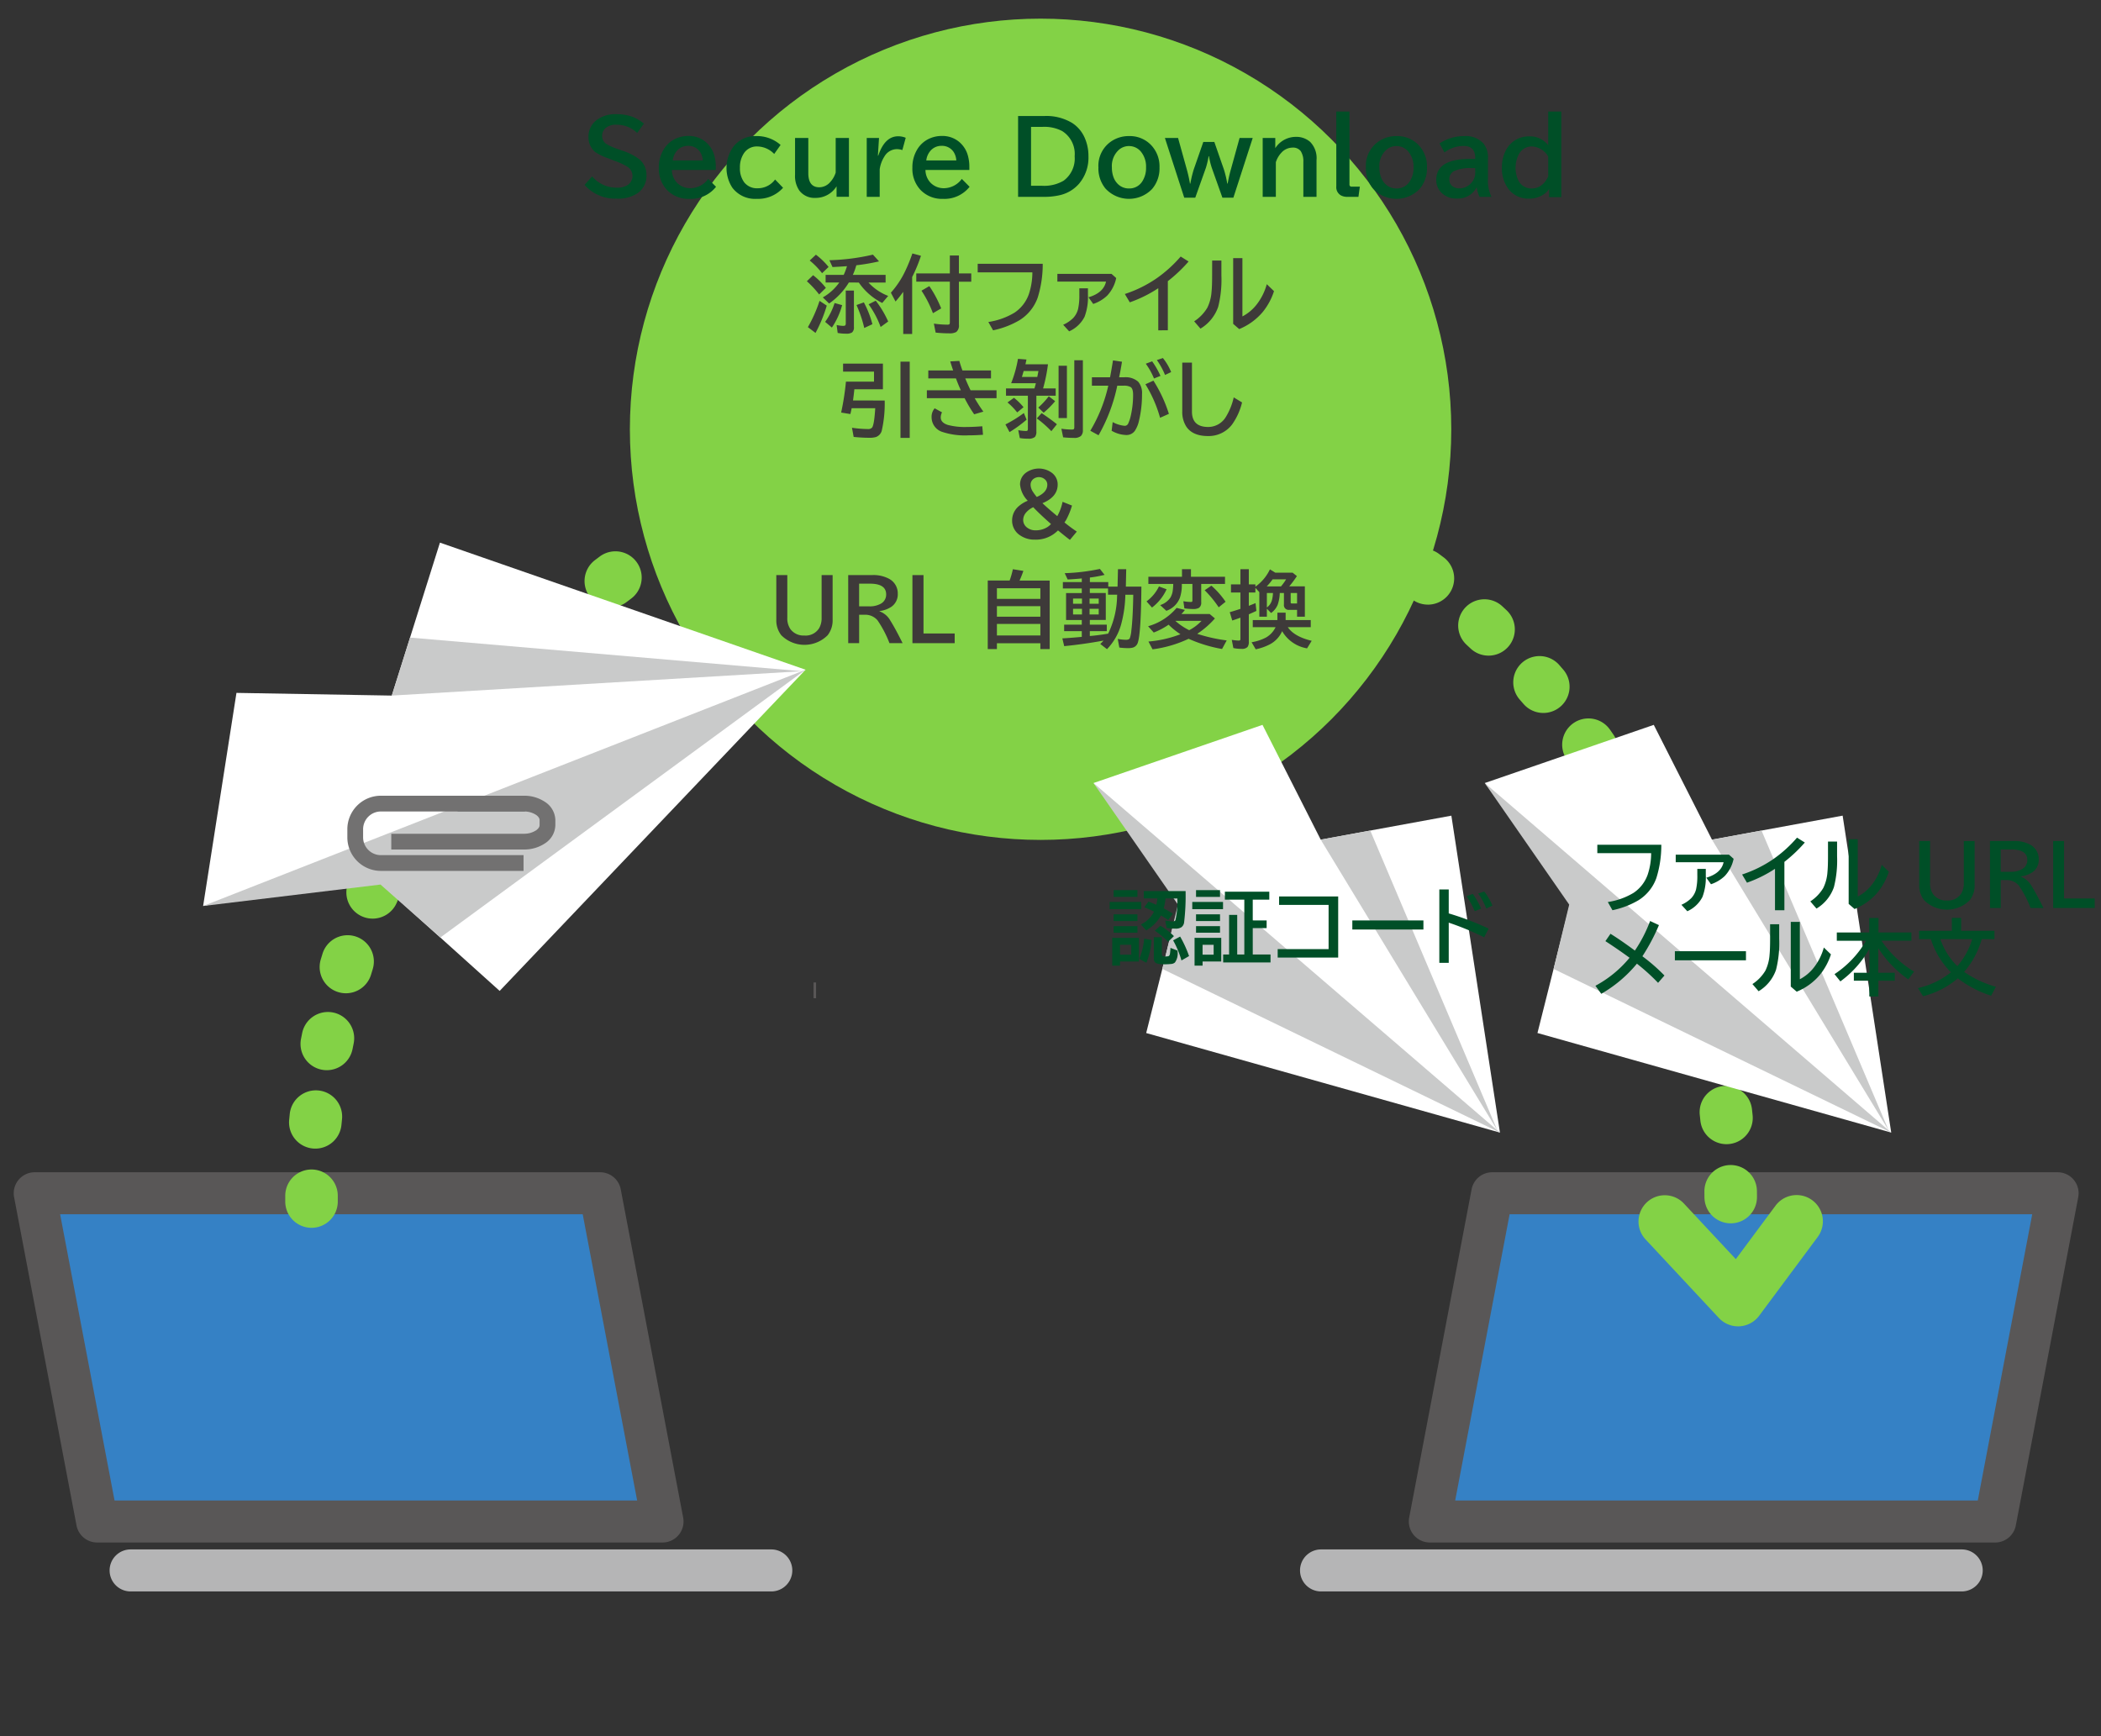 <svg xmlns="http://www.w3.org/2000/svg" width="400" height="330.627" viewBox="0 0 400 330.627">
  <rect x="0" y="0" width="400" height="330.627" fill="#333333" stroke="none"/>
  <g id="img_hennge02" transform="translate(-455.981 -438.775)">
    <rect id="長方形_630" data-name="長方形 630" width="400" height="330.627" transform="translate(455.981 438.775)" fill="#fff" opacity="0"/>
    <g id="グループ_629" data-name="グループ 629">
      <path id="パス_1643" data-name="パス 1643" d="M462.594,665.99H570.233l11.882,62.5H474.477Z" fill="#3581c5"/>
      <path id="パス_1643_-_アウトライン" data-name="パス 1643 - アウトライン" d="M462.594,661.99H570.233a4,4,0,0,1,3.93,3.253l11.883,62.5a4,4,0,0,1-3.93,4.747H474.477a4,4,0,0,1-3.93-3.253l-11.882-62.5a4,4,0,0,1,3.93-4.747Zm104.327,8H467.427l10.362,54.5h99.495Z" fill="#595757"/>
      <path id="線_22" data-name="線 22" d="M121.975,4H0A4,4,0,0,1-4,0,4,4,0,0,1,0-4H121.975a4,4,0,0,1,4,4A4,4,0,0,1,121.975,4Z" transform="translate(480.849 737.808)" fill="#b5b5b6"/>
    </g>
    <g id="グループ_630" data-name="グループ 630">
      <path id="パス_1644" data-name="パス 1644" d="M847.717,665.99H740.079l-11.882,62.5H835.835Z" fill="#3581c5"/>
      <path id="パス_1644_-_アウトライン" data-name="パス 1644 - アウトライン" d="M740.079,661.99H847.717a4,4,0,0,1,3.93,4.747l-11.882,62.5a4,4,0,0,1-3.93,3.253H728.2a4,4,0,0,1-3.93-4.747l11.882-62.5A4,4,0,0,1,740.079,661.99Zm102.806,8H743.39l-10.362,54.5h99.495Z" fill="#595757"/>
      <path id="線_23" data-name="線 23" d="M121.975,4H0A4,4,0,0,1-4,0,4,4,0,0,1,0-4H121.975a4,4,0,0,1,4,4A4,4,0,0,1,121.975,4Z" transform="translate(707.488 737.808)" fill="#b5b5b6"/>
    </g>
    <path id="パス_1645" data-name="パス 1645" d="M515.29,672.567a5,5,0,0,1-5-5l0-1.137a5,5,0,1,1,10,.07l0,1.067A5,5,0,0,1,515.29,672.567Zm270.194-.852a5,5,0,0,1-5-4.973l-.009-1.066a5,5,0,0,1,10-.123l.01,1.135a5,5,0,0,1-4.973,5.027ZM516.02,657.489q-.241,0-.486-.023a5,5,0,0,1-4.5-5.457l.113-1.131a5,5,0,0,1,9.947,1.031l-.106,1.06A5,5,0,0,1,516.02,657.489Zm268.654-.847a5,5,0,0,1-4.968-4.493l-.112-1.058a5,5,0,1,1,9.941-1.086l.119,1.129a5,5,0,0,1-4.98,5.508ZM518.2,642.553a5,5,0,0,1-4.911-5.966l.223-1.113a5,5,0,0,1,9.8,2l-.209,1.043A5,5,0,0,1,518.2,642.553Zm264.208-.833a5,5,0,0,1-4.9-4.009l-.215-1.041a5,5,0,1,1,9.787-2.055l.229,1.111a5,5,0,0,1-4.906,5.993ZM521.84,627.907a5,5,0,0,1-4.788-6.448l.333-1.087a5,5,0,0,1,9.551,2.963l-.311,1.017A5,5,0,0,1,521.84,627.907Zm256.849-.813a5,5,0,0,1-4.776-3.528l-.317-1.016a5,5,0,0,1,9.534-3.016l.339,1.086a5,5,0,0,1-4.78,6.475Zm-251.767-13.4a5,5,0,0,1-4.615-6.921l.44-1.048a5,5,0,0,1,9.205,3.906l-.412.98A5,5,0,0,1,526.922,613.695Zm246.605-.784a5,5,0,0,1-4.608-3.056l-.417-.977a5,5,0,0,1,9.183-3.959l.446,1.045a5,5,0,0,1-4.6,6.947ZM533.412,600.069a5,5,0,0,1-4.394-7.379l.545-1a5,5,0,1,1,8.761,4.822l-.509.933A5,5,0,0,1,533.412,600.069Zm233.546-.746a5,5,0,0,1-4.389-2.6l-.515-.931a5,5,0,1,1,8.733-4.872l.551,1a5,5,0,0,1-4.38,7.4ZM541.264,587.178a5,5,0,0,1-4.126-7.819l.645-.937a5,5,0,1,1,8.217,5.7l-.6.875A5,5,0,0,1,541.264,587.178Zm217.768-.7a4.994,4.994,0,0,1-4.118-2.158l-.607-.871a5,5,0,0,1,8.184-5.747l.65.933a5,5,0,0,1-4.109,7.843Zm-208.62-11.3a5,5,0,0,1-3.81-8.235l.74-.866a5,5,0,0,1,7.575,6.529l-.69.807A4.989,4.989,0,0,1,550.412,575.172Zm199.4-.647a4.988,4.988,0,0,1-3.8-1.742l-.695-.8a5,5,0,1,1,7.536-6.574l.745.861a5,5,0,0,1-3.791,8.258ZM560.781,564.2a5,5,0,0,1-3.446-8.624l.829-.782A5,5,0,0,1,565,562.1l-.771.727A4.983,4.983,0,0,1,560.781,564.2Zm178.6-.584a4.983,4.983,0,0,1-3.422-1.355l-.776-.723a5,5,0,0,1,6.788-7.343l.834.777a5,5,0,0,1-3.424,8.645Zm-167.106-9.2a5,5,0,0,1-3.031-8.979l.91-.687a5,5,0,0,1,5.991,8.007l-.846.638A4.978,4.978,0,0,1,572.273,554.414Zm155.553-.513a4.977,4.977,0,0,1-3-1l-.85-.633a5,5,0,1,1,5.941-8.044l.915.681a5,5,0,0,1-3.007,9Zm-143.049-7.939a5,5,0,0,1-2.567-9.294l.983-.581a5,5,0,0,1,5.052,8.63l-.911.539A4.977,4.977,0,0,1,584.777,545.962Zm130.491-.434a4.977,4.977,0,0,1-2.53-.691l-.915-.533a5,5,0,0,1,5-8.662l.986.575a5,5,0,0,1-2.539,9.311Zm-117.111-6.542a5,5,0,0,1-2.054-9.561l1.044-.464a5,5,0,0,1,4.024,9.155l-.967.43A4.983,4.983,0,0,1,598.158,538.986Zm103.685-.346a4.982,4.982,0,0,1-2.018-.428l-.969-.423a5,5,0,0,1,3.964-9.181l1.047.457a5,5,0,0,1-2.024,9.575Zm-89.586-5.026a5,5,0,0,1-1.5-9.771l1.092-.339a5,5,0,0,1,2.92,9.564l-1.009.313A5,5,0,0,1,612.257,533.614Zm75.453-.253a5,5,0,0,1-1.471-.222l-1.012-.306a5,5,0,1,1,2.856-9.584l1.095.331a5,5,0,0,1-1.468,9.781Zm-60.817-3.414a5,5,0,0,1-.918-9.915l1.124-.206a5,5,0,1,1,1.761,9.844l-1.039.19A5.025,5.025,0,0,1,626.892,529.947Zm46.158-.154a5.026,5.026,0,0,1-.9-.081l-1.04-.184a5,5,0,1,1,1.7-9.855l1.125.2a5,5,0,0,1-.885,9.921Zm-31.187-1.744a5,5,0,0,1-.328-9.989l1.142-.071a5,5,0,1,1,.579,9.983l-1.055.066C642.087,528.045,641.974,528.049,641.863,528.049Zm16.2-.054q-.151,0-.3-.009l-1.056-.059a5,5,0,1,1,.513-9.987l1.143.064a5,5,0,0,1-.295,9.991Z" fill="#83d246"/>
    <path id="パス_1646" data-name="パス 1646" d="M786.887,691.328a5,5,0,0,1-3.656-1.589l-13.957-14.96a5,5,0,0,1,7.312-6.822l9.866,10.575,7.579-10.2a5,5,0,0,1,8.026,5.965L790.9,689.311a5,5,0,0,1-3.734,2.01Q787.027,691.328,786.887,691.328Z" fill="#83d246"/>
    <circle id="楕円形_15" data-name="楕円形 15" cx="78.191" cy="78.191" r="78.191" transform="translate(575.901 442.325)" fill="#83d246"/>
    <g id="グループ_631" data-name="グループ 631">
      <path id="パス_1647" data-name="パス 1647" d="M568.708,472.359a6.077,6.077,0,0,0,4.731,2.153A3.654,3.654,0,0,0,575.49,474a2.089,2.089,0,0,0,.12-3.358,11.717,11.717,0,0,0-2.505-1.2l-.352-.138-.631-.25c-.043-.02-.12-.05-.231-.094a10.68,10.68,0,0,1-2.645-1.271c-.061-.055-.139-.132-.232-.231a3.642,3.642,0,0,1-.993-2.57,3.911,3.911,0,0,1,1.392-3.127,5.862,5.862,0,0,1,3.934-1.242,8.7,8.7,0,0,1,3.08.509,8.086,8.086,0,0,1,2.143,1.281l-1.281,1.781a5.5,5.5,0,0,0-3.924-1.559,2.92,2.92,0,0,0-2.171.7,1.99,1.99,0,0,0-.575,1.437,1.782,1.782,0,0,0,.835,1.54,11.144,11.144,0,0,0,2.245.983l.742.27a10.376,10.376,0,0,1,3.359,1.725,3.88,3.88,0,0,1,1.262,2.96,3.986,3.986,0,0,1-1.736,3.442,6.635,6.635,0,0,1-3.9,1.011,7.809,7.809,0,0,1-6.151-2.607Z" fill="#004f27"/>
      <path id="パス_1648" data-name="パス 1648" d="M592.263,471.135H583.9a3.589,3.589,0,0,0,.928,2.392,3.5,3.5,0,0,0,2.644,1.086,4.261,4.261,0,0,0,3.348-1.771l1.485,1.5a6.108,6.108,0,0,1-5.065,2.3,5.645,5.645,0,0,1-4.277-1.7,5.867,5.867,0,0,1-1.549-4.212,6.52,6.52,0,0,1,1.011-3.645,5.178,5.178,0,0,1,2.4-1.995,5.691,5.691,0,0,1,2.2-.427,4.989,4.989,0,0,1,3.183,1.039,5.193,5.193,0,0,1,1.836,2.959,7.572,7.572,0,0,1,.214,1.818Zm-2.487-1.81a3.278,3.278,0,0,0-.5-1.6,2.64,2.64,0,0,0-2.319-1.179,2.724,2.724,0,0,0-2.227,1.1,3.321,3.321,0,0,0-.667,1.678Z" fill="#004f27"/>
      <path id="パス_1649" data-name="パス 1649" d="M605.066,474.529a6.345,6.345,0,0,1-5,2.107,5.4,5.4,0,0,1-4.675-2.144,6.915,6.915,0,0,1,.214-7.783,5.236,5.236,0,0,1,4.313-2.022,6.792,6.792,0,0,1,4.676,1.688l-1.216,1.717a4.547,4.547,0,0,0-3.237-1.43,2.92,2.92,0,0,0-2.524,1.29,4.719,4.719,0,0,0-.761,2.755,4.434,4.434,0,0,0,.79,2.756,3.059,3.059,0,0,0,2.569,1.16,4.057,4.057,0,0,0,3.331-1.67Z" fill="#004f27"/>
      <path id="パス_1650" data-name="パス 1650" d="M607.348,465.049h2.523v6.688q0,2.7,2.106,2.7a2.788,2.788,0,0,0,2.06-.985,4.832,4.832,0,0,0,1.048-1.808v-6.6h2.523v11.207h-2.356v-2a4.683,4.683,0,0,1-4,2.208,3.631,3.631,0,0,1-3.09-1.4,4.871,4.871,0,0,1-.816-2.988Z" fill="#004f27"/>
      <path id="パス_1651" data-name="パス 1651" d="M623.119,468.406h.074q1.234-3.683,3.794-3.682a3.66,3.66,0,0,1,1.429.288l-.641,2.338a3.275,3.275,0,0,0-1.066-.177,2.776,2.776,0,0,0-2.365,1.429,6.113,6.113,0,0,0-.882,2.412v5.242h-2.468V465.049h2.338Z" fill="#004f27"/>
      <path id="パス_1652" data-name="パス 1652" d="M640.532,471.135h-8.358a3.584,3.584,0,0,0,.928,2.392,3.494,3.494,0,0,0,2.643,1.086,4.263,4.263,0,0,0,3.349-1.771l1.484,1.5a6.106,6.106,0,0,1-5.064,2.3,5.645,5.645,0,0,1-4.278-1.7,5.867,5.867,0,0,1-1.549-4.212,6.52,6.52,0,0,1,1.011-3.645,5.185,5.185,0,0,1,2.4-1.995,5.687,5.687,0,0,1,2.2-.427,4.984,4.984,0,0,1,3.182,1.039,5.182,5.182,0,0,1,1.836,2.959,7.52,7.52,0,0,1,.214,1.818Zm-2.486-1.81a3.3,3.3,0,0,0-.5-1.6,2.641,2.641,0,0,0-2.319-1.179,2.721,2.721,0,0,0-2.227,1.1,3.331,3.331,0,0,0-.668,1.678Z" fill="#004f27"/>
      <path id="パス_1653" data-name="パス 1653" d="M649.81,460.864h5.028a9.511,9.511,0,0,1,5.269,1.327,6.432,6.432,0,0,1,2.431,2.932,8.493,8.493,0,0,1,.668,3.414,7.663,7.663,0,0,1-1.81,5.241,6.851,6.851,0,0,1-3.488,2.124,12.9,12.9,0,0,1-3.219.354H649.81Zm2.467,2.07v11.215h2.069a7.345,7.345,0,0,0,4.129-.964,5.237,5.237,0,0,0,2.105-4.648,5.145,5.145,0,0,0-2.375-4.806,7.342,7.342,0,0,0-3.748-.8Z" fill="#004f27"/>
      <path id="パス_1654" data-name="パス 1654" d="M670.943,464.687a5.583,5.583,0,0,1,4.213,1.735,5.867,5.867,0,0,1,1.576,4.239,6,6,0,0,1-1.41,4.1,6.092,6.092,0,0,1-8.9-.112,6.056,6.056,0,0,1-1.318-3.989,5.606,5.606,0,0,1,2.478-4.991A5.886,5.886,0,0,1,670.943,464.687Zm-.037,1.9a2.886,2.886,0,0,0-1.947.752,4.149,4.149,0,0,0-1.29,3.321,5.272,5.272,0,0,0,.315,1.874,3.484,3.484,0,0,0,.872,1.326,2.926,2.926,0,0,0,2.079.8,2.88,2.88,0,0,0,2.532-1.364,4.694,4.694,0,0,0,.705-2.644,4.467,4.467,0,0,0-.945-2.96A2.915,2.915,0,0,0,670.906,466.588Z" fill="#004f27"/>
      <path id="パス_1655" data-name="パス 1655" d="M677.763,465.049h2.505l1.678,6.039a26.025,26.025,0,0,1,.585,2.644h.074a22.786,22.786,0,0,1,.631-2.644l1.837-5.279h2.1l1.837,5.279a19.2,19.2,0,0,1,.584,2.422l.047.222h.074a23.257,23.257,0,0,1,.594-2.644l1.67-6.039h2.5L690.8,476.413H688.71l-2.031-5.706a13.528,13.528,0,0,1-.52-2.18h-.074a16.779,16.779,0,0,1-.511,2.18l-2.032,5.706h-2.1Z" fill="#004f27"/>
      <path id="パス_1656" data-name="パス 1656" d="M698.776,465.049v1.938a4.661,4.661,0,0,1,3.9-2.152,4,4,0,0,1,2.727.946,4.405,4.405,0,0,1,1.225,3.489v6.986H704.12v-6.671a3.519,3.519,0,0,0-.491-2.022,1.811,1.811,0,0,0-1.6-.678,2.857,2.857,0,0,0-2.088.965,4.67,4.67,0,0,0-1.057,1.818v6.588h-2.505V465.049Z" fill="#004f27"/>
      <path id="パス_1657" data-name="パス 1657" d="M710.391,460.011H712.9v13.87a.384.384,0,0,0,.436.435h1.54l-.268,1.94H712.5a2.472,2.472,0,0,1-1.216-.27,1.787,1.787,0,0,1-.89-1.725Z" fill="#004f27"/>
      <path id="パス_1658" data-name="パス 1658" d="M721.867,464.687a5.584,5.584,0,0,1,4.213,1.735,5.867,5.867,0,0,1,1.576,4.239,6,6,0,0,1-1.41,4.1,6.092,6.092,0,0,1-8.9-.112,6.056,6.056,0,0,1-1.318-3.989,5.6,5.6,0,0,1,2.478-4.991A5.884,5.884,0,0,1,721.867,464.687Zm-.037,1.9a2.884,2.884,0,0,0-1.947.752,4.146,4.146,0,0,0-1.29,3.321,5.272,5.272,0,0,0,.315,1.874,3.484,3.484,0,0,0,.872,1.326,2.925,2.925,0,0,0,2.078.8,2.881,2.881,0,0,0,2.533-1.364,4.694,4.694,0,0,0,.705-2.644,4.463,4.463,0,0,0-.946-2.96A2.912,2.912,0,0,0,721.83,466.588Z" fill="#004f27"/>
      <path id="パス_1659" data-name="パス 1659" d="M736.841,469.037v-.176q0-2.29-2.18-2.291a5.941,5.941,0,0,0-3.674,1.234l-.946-1.716a8.423,8.423,0,0,1,4.7-1.4,4.585,4.585,0,0,1,3.683,1.419,4.287,4.287,0,0,1,.844,2.876V472.9a6.936,6.936,0,0,0,.668,3.359h-2.263a5.294,5.294,0,0,1-.53-1.764h-.064a3.971,3.971,0,0,1-1.521,1.569,4.319,4.319,0,0,1-2.255.519,3.951,3.951,0,0,1-2.746-.974,3.34,3.34,0,0,1-1.132-2.6q0-3.971,6.42-3.971Zm0,1.744H736.1a7.386,7.386,0,0,0-3.256.557,1.682,1.682,0,0,0-.928,1.633,1.51,1.51,0,0,0,.557,1.234,2.085,2.085,0,0,0,1.373.436,2.939,2.939,0,0,0,2.013-.8,2.864,2.864,0,0,0,.983-2.246Z" fill="#004f27"/>
      <path id="パス_1660" data-name="パス 1660" d="M750.739,460.011h2.487v16.3h-2.321v-1.539a3.8,3.8,0,0,1-1,1,4.94,4.94,0,0,1-2.829.826,4.708,4.708,0,0,1-4-1.967,6.479,6.479,0,0,1-1.15-3.934,6.884,6.884,0,0,1,.807-3.4,4.829,4.829,0,0,1,4.277-2.551,4.378,4.378,0,0,1,3.73,1.689Zm0,8.572a3.814,3.814,0,0,0-3.09-1.921,2.746,2.746,0,0,0-2.476,1.439,5.673,5.673,0,0,0-.149,4.972,2.745,2.745,0,0,0,2.607,1.587,3.032,3.032,0,0,0,2.189-.928,4.22,4.22,0,0,0,.919-1.392Z" fill="#004f27"/>
    </g>
    <g id="グループ_632" data-name="グループ 632">
      <path id="パス_1661" data-name="パス 1661" d="M611.932,494.843a18.565,18.565,0,0,0-2.336-2.516l1.187-1.148a13.685,13.685,0,0,1,2.43,2.414Zm-2.141,6.226a26.592,26.592,0,0,0,2.219-5.007l1.375.906a26.975,26.975,0,0,1-2.141,5.2Zm2.7-10.273a14.816,14.816,0,0,0-2.351-2.414l1.179-1.109a13.644,13.644,0,0,1,2.414,2.335Zm5.1,1.773a13.189,13.189,0,0,1-3.758,4l-1.2-1.164a9.675,9.675,0,0,0,3.133-2.836h-2.6v-1.453h3.445a12.247,12.247,0,0,0,.625-1.656q-1.359.1-2.757.164l-.594-1.3a41,41,0,0,0,8.289-1.062l1.164,1.281a37.507,37.507,0,0,1-4.328.742,11.753,11.753,0,0,1-.664,1.836h6.242v1.453h-3.266a9.983,9.983,0,0,0,3.758,2.547l-1.133,1.344a11.927,11.927,0,0,1-4.461-3.891Zm-4.516,7.493a12.469,12.469,0,0,0,1.8-3.586l1.437.4a14.254,14.254,0,0,1-1.953,4.274ZM617,494.108h1.555v6.93a1.236,1.236,0,0,1-.368,1.047,1.994,1.994,0,0,1-1.125.227,8.417,8.417,0,0,1-1.6-.141l-.2-1.508a6.456,6.456,0,0,0,1.25.164c.223,0,.364-.044.422-.133a.764.764,0,0,0,.07-.4Zm3.523,7.118a23.289,23.289,0,0,0-1.476-4.368l1.4-.507a18.8,18.8,0,0,1,1.625,4.156Zm3.118-.188a17.915,17.915,0,0,0-2.289-4.32l1.359-.688a19.49,19.49,0,0,1,2.367,3.961Z" fill="#3e3a39"/>
      <path id="パス_1662" data-name="パス 1662" d="M629.643,491.53v10.836h-1.7v-8.023a23.1,23.1,0,0,1-1.468,1.844l-.883-1.68a17.354,17.354,0,0,0,2.718-4.094,31.94,31.94,0,0,0,1.375-3.375l1.633.445A29.2,29.2,0,0,1,629.643,491.53Zm8.9-.687h2.352v1.57h-2.352v8.2a1.571,1.571,0,0,1-.5,1.375,2.591,2.591,0,0,1-1.383.258,23.71,23.71,0,0,1-2.547-.141l-.336-1.71a18.076,18.076,0,0,0,2.594.2q.328,0,.4-.141a.873.873,0,0,0,.046-.336v-7.711h-6.39v-1.57h6.39v-3.406h1.727Zm-4.945,7.57a20.929,20.929,0,0,0-2.18-4.289l1.492-.867a21.534,21.534,0,0,1,2.258,4.242Z" fill="#3e3a39"/>
      <path id="パス_1663" data-name="パス 1663" d="M642.119,489H654.5a21.2,21.2,0,0,1-.961,6.461,8.371,8.371,0,0,1-3.453,4.281,16.525,16.525,0,0,1-5.039,1.93l-.9-1.586a13.508,13.508,0,0,0,4.977-1.773,7.037,7.037,0,0,0,2.734-3.524,13.156,13.156,0,0,0,.672-4.156H642.119Z" fill="#3e3a39"/>
      <path id="パス_1664" data-name="パス 1664" d="M657.291,490.921h10.3l.9.8a6.877,6.877,0,0,1-1.734,3.359,7.2,7.2,0,0,1-2.641,1.571l-.906-1.266q2.875-.85,3.344-2.992h-9.266Zm4.18,2.75h1.64v1.25a10.765,10.765,0,0,1-.64,4.164,6.041,6.041,0,0,1-2.938,2.781l-1.14-1.25a6.387,6.387,0,0,0,1.914-1.289,3.973,3.973,0,0,0,.922-1.7,11.751,11.751,0,0,0,.242-2.727Z" fill="#3e3a39"/>
      <path id="パス_1665" data-name="パス 1665" d="M676.5,501.671v-8.016a24.571,24.571,0,0,1-5.422,2.688l-.945-1.586a23.487,23.487,0,0,0,6.07-3,24.812,24.812,0,0,0,4.563-4.133l1.507.945a28.315,28.315,0,0,1-3.953,3.743v9.359Z" fill="#3e3a39"/>
      <path id="パス_1666" data-name="パス 1666" d="M686.76,488.382h1.758v2.844a21.1,21.1,0,0,1-.61,5.968,7.793,7.793,0,0,1-3.375,4.157l-1.2-1.391a7.94,7.94,0,0,0,2.508-2.594,8.225,8.225,0,0,0,.8-3.039q.111-1.078.11-3.07Zm4-.453h1.758v11.1a8.347,8.347,0,0,0,2.726-2.289,10.985,10.985,0,0,0,1.914-3.851l1.375,1.328a12.264,12.264,0,0,1-2.14,3.961,11.622,11.622,0,0,1-4.485,3.258l-1.148-.993Z" fill="#3e3a39"/>
      <path id="パス_1667" data-name="パス 1667" d="M624.412,515.038a23.154,23.154,0,0,1-.57,5.8,1.782,1.782,0,0,1-1.125,1.164,4.333,4.333,0,0,1-1.242.133,29.2,29.2,0,0,1-2.969-.164l-.32-1.743a22.284,22.284,0,0,0,3.007.243.99.99,0,0,0,.821-.282q.405-.538.6-3.687h-4.492q-.07.4-.242,1.117l-1.758-.289a49.9,49.9,0,0,0,.914-5.883h5.344v-1.914H616.49v-1.523h7.586v4.89h-5.437l-.016.133q-.087.9-.242,2Zm3.008-7.4h1.758v14.515H627.42Z" fill="#3e3a39"/>
      <path id="パス_1668" data-name="パス 1668" d="M632.717,509.319h4.734q-.258-.726-.555-1.726l1.727-.094q.3,1.039.594,1.82h5.437v1.508h-4.9q.445,1.11,1.008,2.258h4.945v1.508h-4.156a27.762,27.762,0,0,0,1.648,2.562l-1.75.508a25.991,25.991,0,0,1-1.82-3.07h-7.188v-1.508h6.469q-.453-.962-.93-2.258h-5.265Zm10.414,12.243q-1.5.109-2.789.109a13.738,13.738,0,0,1-4.9-.633,2.934,2.934,0,0,1-2.1-2.789,2.492,2.492,0,0,1,.586-1.726l1.4.765a2.2,2.2,0,0,0-.242.977q0,.984,1.344,1.422a12.66,12.66,0,0,0,3.656.39q1.234,0,2.906-.133Z" fill="#3e3a39"/>
      <path id="パス_1669" data-name="パス 1669" d="M647.4,519.593a23.208,23.208,0,0,0,3.508-2.172l.524,1.266a25.019,25.019,0,0,1-3.25,2.367Zm3.8-11.453h4.3a30.469,30.469,0,0,1-.93,4.593h2.4v1.391h-3.68v6.828a1.52,1.52,0,0,1-.274,1.024,1.864,1.864,0,0,1-1.32.328,8.228,8.228,0,0,1-1.562-.117l-.289-1.5a8.827,8.827,0,0,0,1.468.156c.172,0,.277-.041.313-.125a.764.764,0,0,0,.047-.3v-6.289h-4.164v-1.391h5.422q.132-.451.265-.992H648.49a23.245,23.245,0,0,0,1.3-4.64l1.617.125Q651.233,508.054,651.209,508.14Zm-1.563,9.164a12.727,12.727,0,0,0-1.843-1.9l1.234-.882a11.792,11.792,0,0,1,1.82,1.789Zm1.235-7.883-.1.344c-.093.318-.172.581-.234.789h2.93l.039-.219c.051-.234.112-.539.179-.914Zm5.273,11.453a22.428,22.428,0,0,0-2.765-2.43l.914-1.007.453.312q1.647,1.134,2.453,1.813Zm-2.492-4.492a15.518,15.518,0,0,0,2-2.149l1.211.93a17.053,17.053,0,0,1-2.187,2.195Zm3.867-7.969h1.586v9.969h-1.586Zm2.992-1.039h1.633v13.289a1.5,1.5,0,0,1-.367,1.125,1.923,1.923,0,0,1-1.351.367,18.741,18.741,0,0,1-2.04-.109l-.335-1.633a14.609,14.609,0,0,0,1.96.156c.23,0,.373-.036.43-.109a.68.68,0,0,0,.07-.367Z" fill="#3e3a39"/>
      <path id="パス_1670" data-name="パス 1670" d="M663.865,510.616h3.453q.235-1.2.524-2.992l.039-.226,1.711.257q-.266,1.658-.547,2.961h.945a3.617,3.617,0,0,1,2.688.844,3.31,3.31,0,0,1,.726,2.359,21.276,21.276,0,0,1-.57,5.039,5.636,5.636,0,0,1-.8,1.961,1.943,1.943,0,0,1-1.648.789,5.872,5.872,0,0,1-2.766-.812l.2-1.648a5.891,5.891,0,0,0,2.3.71.725.725,0,0,0,.664-.46,7.068,7.068,0,0,0,.477-1.446,17.691,17.691,0,0,0,.445-4.023q0-1.109-.445-1.438a2.489,2.489,0,0,0-1.368-.273h-1.2a32.229,32.229,0,0,1-3.562,9.437l-1.57-.859a29.124,29.124,0,0,0,3.421-8.578h-3.117Zm12.977,7.711a24.808,24.808,0,0,0-2.789-6.383l1.523-.687a26.635,26.635,0,0,1,2.945,6.32Zm-1.156-7.484a13.546,13.546,0,0,0-1.563-2.813l1.211-.453a16.284,16.284,0,0,1,1.586,2.774Zm2.1-.672a13.8,13.8,0,0,0-1.555-2.836l1.149-.383a10.415,10.415,0,0,1,1.57,2.672Z" fill="#3e3a39"/>
      <path id="パス_1671" data-name="パス 1671" d="M681.068,507.819h1.844v9.313q0,2.946,3.094,2.945a3.926,3.926,0,0,0,3.344-1.883,12.263,12.263,0,0,0,1.515-3.75l1.586.961a12.111,12.111,0,0,1-1.914,4.219,5.6,5.6,0,0,1-4.57,2.18q-2.937,0-4.141-1.813a5.156,5.156,0,0,1-.758-2.922Z" fill="#3e3a39"/>
      <path id="パス_1672" data-name="パス 1672" d="M659.678,541.577q-.594-.438-2.1-1.672l-.172-.132a5.884,5.884,0,0,1-4.422,1.757,4.742,4.742,0,0,1-2.734-.781,3.325,3.325,0,0,1-1.578-2.875,3.545,3.545,0,0,1,1.281-2.726,5.977,5.977,0,0,1,1.7-1.024,5.066,5.066,0,0,1-1.468-3.07,2.733,2.733,0,0,1,1.1-2.25,4.186,4.186,0,0,1,4.813-.1,2.758,2.758,0,0,1,1.25,2.336q0,2.359-2.9,3.547.954.913,2.821,2.469a9.1,9.1,0,0,0,1.007-2.727l1.8.711a14.1,14.1,0,0,1-.953,2.414,4.511,4.511,0,0,1-.484.8,28.269,28.269,0,0,0,2.351,1.742Zm-6.977-6.219a3.867,3.867,0,0,0-1.344.985,2.175,2.175,0,0,0-.578,1.422,1.794,1.794,0,0,0,.766,1.484,2.553,2.553,0,0,0,1.6.508,4.131,4.131,0,0,0,2.243-.617,3.2,3.2,0,0,0,.687-.586Q653.842,536.585,652.7,535.358Zm.672-1.953q2-.89,2-2.336a1.313,1.313,0,0,0-.391-.953,1.725,1.725,0,0,0-2.218-.164,1.375,1.375,0,0,0-.571,1.156,2.453,2.453,0,0,0,.446,1.313c.114.183.268.4.461.648C653.276,533.294,653.368,533.405,653.373,533.405Z" fill="#3e3a39"/>
      <path id="パス_1673" data-name="パス 1673" d="M603.779,548.28h2.094v8.11a3.635,3.635,0,0,0,.586,2.172,3.107,3.107,0,0,0,2.68,1.226,3,3,0,0,0,2.82-1.445,3.841,3.841,0,0,0,.445-1.953v-8.11H614.5v8.461a4.592,4.592,0,0,1-.945,2.992,6.241,6.241,0,0,1-8.828,0,4.572,4.572,0,0,1-.946-2.992Z" fill="#3e3a39"/>
      <path id="パス_1674" data-name="パス 1674" d="M617.467,548.28h4.554a6.249,6.249,0,0,1,3.25.719,3.14,3.14,0,0,1,1.633,2.836,2.876,2.876,0,0,1-1.281,2.523,5.239,5.239,0,0,1-2.2.774v.047a3.878,3.878,0,0,1,2.062,1.758q.922,1.452,2.336,4.3h-2.5a20.7,20.7,0,0,0-2.273-4.343,3.05,3.05,0,0,0-2.445-1.063h-1.055v5.406h-2.078Zm2.078,1.633v4.32h1.891a4.323,4.323,0,0,0,2.218-.492,1.964,1.964,0,0,0,1.039-1.789q0-2.039-3.1-2.039Z" fill="#3e3a39"/>
      <path id="パス_1675" data-name="パス 1675" d="M629.693,548.28h2.11V559.4h5.937v1.843h-8.047Z" fill="#3e3a39"/>
      <path id="パス_1676" data-name="パス 1676" d="M648.2,549.319a16.1,16.1,0,0,0,.617-2.156l2,.32q-.321.938-.726,1.836h5.734v13.047h-1.773v-1.109h-8.274v1.109h-1.742V549.319Zm-2.422,1.469v2.024h8.274v-2.024Zm0,3.414v2h8.274v-2Zm0,3.375v2.2h8.274v-2.2Z" fill="#3e3a39"/>
      <path id="パス_1677" data-name="パス 1677" d="M668.748,550.476l.078-3.313h1.57l-.07,3.313h2.961q-.078,8.734-.656,10.578a1.427,1.427,0,0,1-.906,1.015,3.191,3.191,0,0,1-1,.118,11.709,11.709,0,0,1-1.641-.11l-.3-1.648a8.533,8.533,0,0,0,1.586.172q.555,0,.711-.3a5.714,5.714,0,0,0,.289-1.438q.282-2.263.36-6.453l.007-.39h-1.507a23.128,23.128,0,0,1-.829,5.75,11.038,11.038,0,0,1-2.664,4.617l-1.281-.992a7.43,7.43,0,0,0,.617-.641q-3.906.711-7.484,1.055l-.352-1.477q1.945-.117,3.7-.289v-1.086h-3.36v-1.234h3.36v-.891h-2.992v-5.133h2.992v-.867h-3.6v-1.219h3.6v-.695q-1.179.117-2.688.2l-.562-1.2a38.236,38.236,0,0,0,6.7-.812l.891,1.132a22.955,22.955,0,0,1-2.8.508v.867h3.5v.868Zm-6.773,2.273h-1.7v.992h1.7Zm0,1.953h-1.7v1.071h1.7Zm1.445-1.953v.992h1.742v-.992Zm0,1.953v1.071h1.742V554.7Zm5.258-2.687h-1.742v-1.188h-3.469v.867h3.039v5.133h-3.039v.891H666.7v1.234h-3.234v.93l.656-.063q1.313-.132,2.836-.39a16.883,16.883,0,0,0,1.7-7.2Z" fill="#3e3a39"/>
      <path id="パス_1678" data-name="パス 1678" d="M674.264,553.288a7.775,7.775,0,0,0,2.367-2.844l1.453.539a9.073,9.073,0,0,1-2.781,3.477Zm4.2,4.438a13.28,13.28,0,0,1-2.828,1.492l-1.071-1.2a10.958,10.958,0,0,0,5.422-3.492l1.586.39a8.314,8.314,0,0,1-.672.781h5.391l.992.836a16.611,16.611,0,0,1-3.367,2.93,30.337,30.337,0,0,0,5.609,1.258l-.883,1.633a27.192,27.192,0,0,1-6.367-1.946,22.878,22.878,0,0,1-6.867,2.008l-.781-1.484a21.767,21.767,0,0,0,6.094-1.391l-.086-.055A13.966,13.966,0,0,1,678.467,557.726Zm4.258-9.125h6.484v1.359h-4.531v3.5a1.179,1.179,0,0,1-.414,1.047,2.121,2.121,0,0,1-1.149.234,11.641,11.641,0,0,1-1.64-.125l-.2-1.359a9.019,9.019,0,0,0,1.43.141c.152,0,.239-.034.266-.1a.646.646,0,0,0,.031-.234v-3.1h-2.016a7.514,7.514,0,0,1-.382,2.672,4.242,4.242,0,0,1-2.563,2.445l-1.18-1.086a3.724,3.724,0,0,0,1.977-1.468,3.622,3.622,0,0,0,.414-1.235,11.285,11.285,0,0,0,.1-1.328h-4.735V548.6h6.4v-1.438h1.711Zm-2.977,8.39a11.75,11.75,0,0,0,2.641,1.782,8.81,8.81,0,0,0,2.351-1.782Zm8.258-2.578a20.842,20.842,0,0,0-2.672-3.25l1.281-.867a15.808,15.808,0,0,1,2.7,3.062Z" fill="#3e3a39"/>
      <path id="パス_1679" data-name="パス 1679" d="M699.631,551.694a7.419,7.419,0,0,1-.406,2.258,3.64,3.64,0,0,1-1.25,1.547l-.8-.82V556.2H695.74V551.53l-.75-.82v.891h-1.25v2.531q.5-.2,1.281-.516l.157,1.485q-.594.281-1.438.648v5.219a1.6,1.6,0,0,1-.25,1.008,1.469,1.469,0,0,1-1.148.351,7.147,7.147,0,0,1-1.547-.156l-.3-1.555.281.039a9.036,9.036,0,0,0,1.032.094c.172,0,.273-.041.3-.125a.689.689,0,0,0,.032-.242V556.39q-.883.321-1.555.539l-.477-1.586q1.133-.328,2.032-.633V551.6h-1.8v-1.555h1.8v-2.883h1.6v2.883h1.25v.445a8.535,8.535,0,0,0,2.766-3.3l1.015.625h3.3l.82.657a19.966,19.966,0,0,1-1.453,1.953h2.969V556.2h-1.484v-1.3h-1.477a.9.9,0,0,1-1.023-1.024v-2.18Zm-.8,6.508H694.49v-1.359h4.688v-1.406h1.57v1.406h4.781V558.2h-4.367q1.212,1.791,4.547,2.594l-.883,1.437a6.769,6.769,0,0,1-4.742-3.273,5.227,5.227,0,0,1-2.344,2.508,10.216,10.216,0,0,1-2.687.945l-.789-1.344a9.1,9.1,0,0,0,2.726-.89A4.5,4.5,0,0,0,698.834,558.2Zm1.039-7.773a10.745,10.745,0,0,0,.969-1.344h-2.571a10.413,10.413,0,0,1-1.117,1.344Zm-1.539,1.265h-1.156v2.758a2.593,2.593,0,0,0,.992-1.5A5.848,5.848,0,0,0,698.334,551.694Zm3.375,0v1.789c0,.131.062.2.187.2h1.032v-1.985Z" fill="#3e3a39"/>
    </g>
    <path id="線_24" data-name="線 24" d="M.483,1.5H0v-3H.483Z" transform="translate(610.869 627.348)" fill="#595757"/>
    <g id="グループ_633" data-name="グループ 633">
      <path id="パス_1680" data-name="パス 1680" d="M494.653,611.288,501,570.711l29.572.512L539.74,542.1,609.348,566.3l-58.24,61.16L526.3,605.123Z" fill="#fff"/>
      <path id="パス_1681" data-name="パス 1681" d="M539.816,617.291l-11.389-10.084-33.773,4.081L609.348,566.3Z" fill="#c9caca"/>
      <path id="パス_1682" data-name="パス 1682" d="M530.573,571.223l3.477-11.043,74.575,6.4Z" fill="#c9caca"/>
    </g>
    <g id="グループ_634" data-name="グループ 634">
      <path id="パス_1683" data-name="パス 1683" d="M664.17,587.875,696.343,576.8l11.082,21.854L732.3,594.09l9.249,60.346L674.2,635.48l6.743-26.819Z" fill="#fff"/>
      <path id="パス_1684" data-name="パス 1684" d="M677.27,623.273l2.972-12.247L664.17,587.875l77.381,66.561Z" fill="#c9caca"/>
      <path id="パス_1685" data-name="パス 1685" d="M707.425,598.658l9.434-1.732,24.2,57.091Z" fill="#c9caca"/>
    </g>
    <g id="グループ_635" data-name="グループ 635">
      <path id="パス_1686" data-name="パス 1686" d="M555.657,604.606H528.492a6.388,6.388,0,0,1-6.381-6.381v-1.551a6.388,6.388,0,0,1,6.381-6.381h27.452v3H528.492a3.385,3.385,0,0,0-3.381,3.381v1.551a3.385,3.385,0,0,0,3.381,3.381h27.165Z" fill="#727171"/>
      <path id="パス_1687" data-name="パス 1687" d="M555.722,600.533H530.475v-3h25.247a4.147,4.147,0,0,0,2.317-.646c.2-.141.672-.517.672-.978v-.992c0-.46-.47-.837-.672-.978a4.146,4.146,0,0,0-2.317-.646H543.1v-3h12.624a7.1,7.1,0,0,1,4.031,1.184,4.237,4.237,0,0,1,1.958,3.44v.992a4.237,4.237,0,0,1-1.958,3.441A7.1,7.1,0,0,1,555.722,600.533Z" fill="#727171"/>
    </g>
    <g id="グループ_636" data-name="グループ 636">
      <path id="パス_1688" data-name="パス 1688" d="M667.244,610.519h6.011V611.9h-6.011Zm5.572,6.84v4.5h-3.6v.792h-1.483v-5.3ZM668,608.267h4.534v1.292H668Zm0,4.612h4.534v1.275H668Zm0,2.252h4.534v1.245H668Zm1.214,3.551v1.875h2.144v-1.875Zm3.666,2.667a12.771,12.771,0,0,0,.931-3.843l1.414.253a13.637,13.637,0,0,1-.992,4.343Zm5-11.5a10.429,10.429,0,0,1-.346,1.89q.907.484,1.745,1.023l-.884,1.2q-.753-.507-1.383-.876a7.482,7.482,0,0,1-2.806,2.844l-1.022-1.122a5.471,5.471,0,0,0,2.506-2.445c-.041-.02-.1-.046-.162-.076q-.669-.346-1.683-.768l.792-1.069q1.037.4,1.491.615a10.052,10.052,0,0,0,.2-1.214h-2.59v-1.4h7.963a42.724,42.724,0,0,1-.284,5.965,1.351,1.351,0,0,1-.508.914,1.94,1.94,0,0,1-1.13.27,11.412,11.412,0,0,1-1.682-.131l-.27-1.4c.139.022.351.052.638.093a5.5,5.5,0,0,0,.769.062c.287,0,.468-.09.545-.27a16.438,16.438,0,0,0,.354-4.1Zm-2.228,7.385h1.529v3.2q0,.315.153.384a1.477,1.477,0,0,0,.562.077,1.506,1.506,0,0,0,.607-.077.675.675,0,0,0,.223-.454,10.436,10.436,0,0,0,.092-1.1l1.353.522c.005.1.007.177.007.238a2.89,2.89,0,0,1-.507,2.022,1.237,1.237,0,0,1-.723.284,13.679,13.679,0,0,1-1.383.062q-1.353,0-1.691-.392a1.142,1.142,0,0,1-.222-.769Zm2.728.869a17.676,17.676,0,0,0-2.537-2.114l1.038-.929a11.978,11.978,0,0,1,2.6,1.967Zm2.536,3.558a17.834,17.834,0,0,0-1.591-3.827l1.337-.723a21.67,21.67,0,0,1,1.7,3.713Z" fill="#004f27"/>
      <path id="パス_1689" data-name="パス 1689" d="M682.971,610.519h5.856V611.9h-5.856Zm5.518,6.84v4.5h-3.552v.792h-1.529v-5.3Zm-4.8-9.092h4.566v1.292h-4.566Zm0,4.612h4.566v1.275h-4.566Zm0,2.252h4.566v1.245h-4.566Zm1.245,3.551v1.875h2.107v-1.875Zm9.554,1.844h3.382v1.514h-9.016v-1.514h1.13v-7.54h1.545v7.54h1.353V610.081h-3.7v-1.515h8.455v1.515h-3.152v3.958h2.645v1.46h-2.645Z" fill="#004f27"/>
      <path id="パス_1690" data-name="パス 1690" d="M699.5,609.474h11.253V621.11H699.234V619.5h9.692V611.08H699.5Z" fill="#004f27"/>
      <path id="パス_1691" data-name="パス 1691" d="M713.445,614.039H726.98v1.73H713.445Z" fill="#004f27"/>
      <path id="パス_1692" data-name="パス 1692" d="M730.008,608.137H731.8V612.7a53.458,53.458,0,0,1,7.6,2.9l-.861,1.652a52.732,52.732,0,0,0-6.74-2.79v7.655h-1.791Zm6.741,4.142a14.894,14.894,0,0,0-1.561-2.851l1.192-.439a14.582,14.582,0,0,1,1.591,2.8Zm2.2-.507a13.324,13.324,0,0,0-1.538-2.86l1.146-.376a10.924,10.924,0,0,1,1.56,2.675Z" fill="#004f27"/>
    </g>
    <g id="グループ_637" data-name="グループ 637">
      <path id="パス_1693" data-name="パス 1693" d="M738.662,587.875,770.835,576.8l11.082,21.854,24.877-4.568,9.249,60.346-67.35-18.956,6.743-26.819Z" fill="#fff"/>
      <path id="パス_1694" data-name="パス 1694" d="M751.762,623.273l2.972-12.247-16.073-23.151,77.381,66.561Z" fill="#c9caca"/>
      <path id="パス_1695" data-name="パス 1695" d="M781.917,598.658l9.434-1.732,24.2,57.091Z" fill="#c9caca"/>
    </g>
    <g id="グループ_638" data-name="グループ 638">
      <path id="パス_1696" data-name="パス 1696" d="M760.088,599.626h12.183a20.844,20.844,0,0,1-.946,6.356,8.236,8.236,0,0,1-3.4,4.212,16.279,16.279,0,0,1-4.957,1.9l-.884-1.56a13.286,13.286,0,0,0,4.9-1.745,6.926,6.926,0,0,0,2.691-3.467,12.973,12.973,0,0,0,.66-4.089H760.088Z" fill="#004f27"/>
      <path id="パス_1697" data-name="パス 1697" d="M775.015,601.518h10.137l.884.783a6.767,6.767,0,0,1-1.706,3.3,7.082,7.082,0,0,1-2.6,1.545l-.89-1.245q2.828-.837,3.289-2.944h-9.115Zm4.111,2.705h1.614v1.229a10.573,10.573,0,0,1-.63,4.1,5.942,5.942,0,0,1-2.889,2.736l-1.123-1.229a6.277,6.277,0,0,0,1.883-1.269,3.9,3.9,0,0,0,.907-1.668,11.518,11.518,0,0,0,.238-2.681Z" fill="#004f27"/>
      <path id="パス_1698" data-name="パス 1698" d="M793.914,612.093v-7.886a24.215,24.215,0,0,1-5.334,2.645l-.93-1.561a23.147,23.147,0,0,0,5.972-2.951,24.386,24.386,0,0,0,4.488-4.067l1.484.931a27.907,27.907,0,0,1-3.889,3.682v9.207Z" fill="#004f27"/>
      <path id="パス_1699" data-name="パス 1699" d="M804.006,599.02h1.729v2.8a20.813,20.813,0,0,1-.6,5.873,7.678,7.678,0,0,1-3.321,4.088l-1.175-1.368a7.81,7.81,0,0,0,2.466-2.552,8.111,8.111,0,0,0,.792-2.99q.108-1.06.108-3.02Zm3.934-.447h1.73v10.922a8.22,8.22,0,0,0,2.683-2.252,10.819,10.819,0,0,0,1.882-3.789l1.354,1.307a12.084,12.084,0,0,1-2.107,3.9,11.415,11.415,0,0,1-4.412,3.205l-1.13-.975Z" fill="#004f27"/>
      <path id="パス_1700" data-name="パス 1700" d="M821.377,598.919h2.06V606.9a3.58,3.58,0,0,0,.576,2.136,3.056,3.056,0,0,0,2.636,1.206,2.954,2.954,0,0,0,2.775-1.422,3.779,3.779,0,0,0,.438-1.92v-7.979h2.06v8.324a4.526,4.526,0,0,1-.93,2.944,6.143,6.143,0,0,1-8.685,0,4.5,4.5,0,0,1-.93-2.944Z" fill="#004f27"/>
      <path id="パス_1701" data-name="パス 1701" d="M834.843,598.919h4.48a6.142,6.142,0,0,1,3.2.707,3.089,3.089,0,0,1,1.606,2.79,2.835,2.835,0,0,1-1.26,2.483,5.145,5.145,0,0,1-2.168.761v.046a3.818,3.818,0,0,1,2.03,1.73q.906,1.43,2.3,4.234h-2.459a20.343,20.343,0,0,0-2.237-4.273,3,3,0,0,0-2.405-1.045h-1.038v5.318h-2.044Zm2.044,1.606v4.251h1.86a4.262,4.262,0,0,0,2.183-.484,1.934,1.934,0,0,0,1.022-1.761q0-2.006-3.052-2.006Z" fill="#004f27"/>
      <path id="パス_1702" data-name="パス 1702" d="M846.871,598.919h2.075v10.937h5.841v1.814h-7.916Z" fill="#004f27"/>
      <path id="パス_1703" data-name="パス 1703" d="M762.594,616.582q1.767,1.085,4.343,2.975l.3.222a26.325,26.325,0,0,0,2.9-5.633l1.682.784a37.715,37.715,0,0,1-3.15,5.933,34.16,34.16,0,0,1,4.2,3.666l-1.215,1.392a38.584,38.584,0,0,0-3.743-3.421l-.284-.23a24.821,24.821,0,0,1-6.786,5.741l-1.115-1.53a21.7,21.7,0,0,0,6.5-5.333q-2.205-1.616-4.6-3.167Z" fill="#004f27"/>
      <path id="パス_1704" data-name="パス 1704" d="M774.853,619.9h13.535v1.73H774.853Z" fill="#004f27"/>
      <path id="パス_1705" data-name="パス 1705" d="M792.983,614.761h1.73v2.8a20.762,20.762,0,0,1-.6,5.872,7.673,7.673,0,0,1-3.32,4.089l-1.176-1.369a7.823,7.823,0,0,0,2.467-2.551,8.161,8.161,0,0,0,.792-2.991q.107-1.061.107-3.02Zm3.935-.446h1.729v10.921a8.2,8.2,0,0,0,2.683-2.252,10.8,10.8,0,0,0,1.883-3.789l1.353,1.307a12.064,12.064,0,0,1-2.106,3.9,11.435,11.435,0,0,1-4.412,3.206l-1.13-.976Z" fill="#004f27"/>
      <path id="パス_1706" data-name="パス 1706" d="M814.189,617.9a19.848,19.848,0,0,0,6.195,5.88l-1.091,1.484a21.348,21.348,0,0,1-5.719-5.95v4.689h3.152v1.514H813.6v3h-1.729v-3h-2.944v-1.514h2.974V619.4a19.443,19.443,0,0,1-5.541,6.248l-1.115-1.383a19.234,19.234,0,0,0,6.011-6.357h-5.573v-1.576h6.172v-2.766h1.76v2.766h6.273V617.9Z" fill="#004f27"/>
      <path id="パス_1707" data-name="パス 1707" d="M829.923,623.838a20.163,20.163,0,0,0,6.049,2.836l-.915,1.7a21.084,21.084,0,0,1-6.2-3.205c-.056-.046-.1-.082-.138-.107a16.173,16.173,0,0,1-6.618,3.405l-.976-1.545a15.233,15.233,0,0,0,4.434-1.737,13.338,13.338,0,0,0,1.845-1.277,15.786,15.786,0,0,1-3.765-6.156l-.054-.145h-2.237v-1.591h6.233v-2.452h1.775v2.452H835.7V617.6h-2.429A16.158,16.158,0,0,1,829.923,623.838Zm-1.3-1.1a13.582,13.582,0,0,0,2.828-5.133H825.4A13.121,13.121,0,0,0,828.624,622.738Z" fill="#004f27"/>
    </g>
  </g>
</svg>

